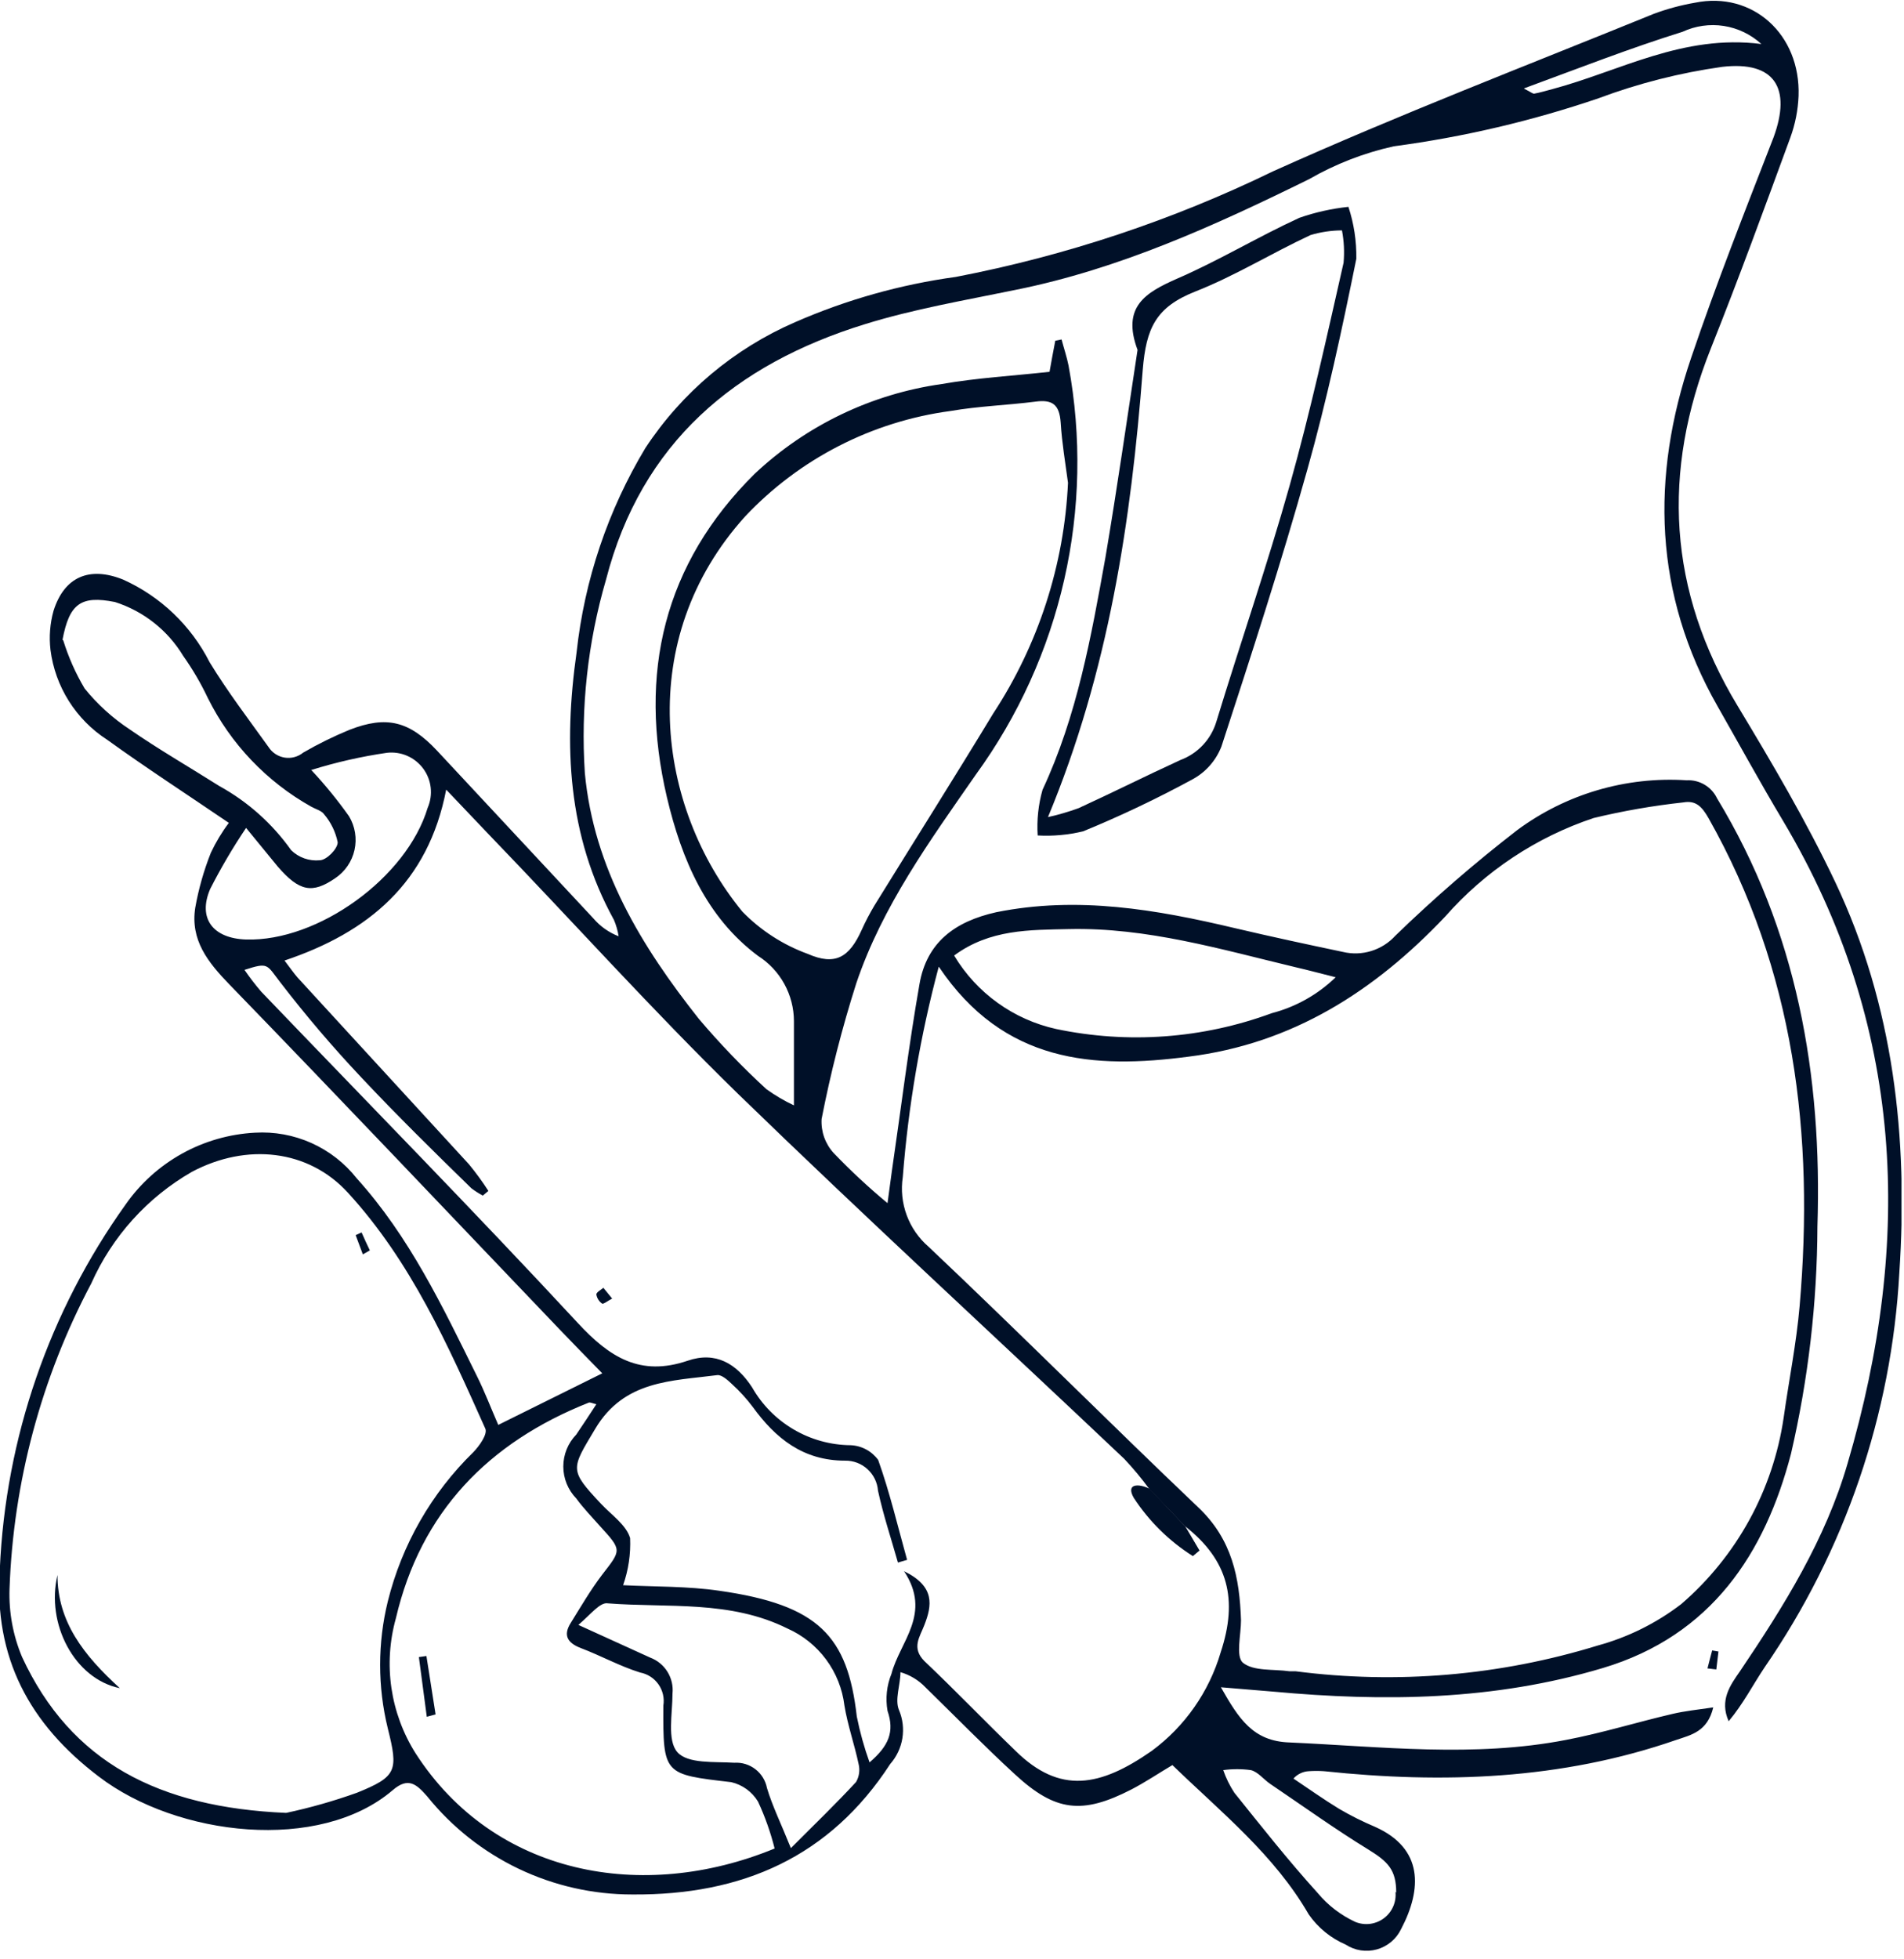 <?xml version="1.0" encoding="UTF-8"?> <svg xmlns="http://www.w3.org/2000/svg" width="106" height="109" viewBox="0 0 106 109" fill="none"><g clip-path="url(#clip0_193_17992)"><g style="mix-blend-mode:multiply"><path d="M44.2 61.51C44.2 59.74 44.2 58.28 44.2 56.82C44.198 56.096 44.013 55.384 43.664 54.749C43.314 54.115 42.811 53.579 42.2 53.19C39.33 51.05 37.95 47.84 37.13 44.37C35.51 37.47 36.96 31.37 42.01 26.37C44.884 23.667 48.524 21.921 52.43 21.37C54.36 21.03 56.34 20.92 58.43 20.69C58.51 20.22 58.63 19.59 58.75 18.96L59.1 18.89C59.23 19.38 59.4 19.89 59.49 20.35C60.218 24.294 60.135 28.344 59.248 32.255C58.361 36.166 56.688 39.856 54.33 43.1C51.78 46.77 49.12 50.42 47.67 54.72C46.882 57.197 46.237 59.718 45.74 62.27C45.72 62.614 45.769 62.958 45.884 63.283C45.999 63.607 46.178 63.906 46.41 64.16C47.356 65.146 48.358 66.077 49.41 66.95C49.51 66.2 49.58 65.69 49.65 65.18C50.16 61.7 50.59 58.18 51.19 54.76C51.59 52.46 53.13 51.28 55.47 50.76C60 49.85 64.38 50.61 68.76 51.65C70.76 52.12 72.76 52.55 74.76 52.97C75.283 53.095 75.829 53.078 76.343 52.919C76.857 52.761 77.319 52.468 77.68 52.07C79.832 49.985 82.099 48.022 84.47 46.19C87.187 44.181 90.528 43.2 93.9 43.42C94.249 43.401 94.596 43.486 94.896 43.664C95.197 43.842 95.439 44.105 95.59 44.42C100.05 51.77 101.45 59.85 101.18 68.25C101.164 72.505 100.671 76.745 99.71 80.89C98.27 86.42 95.29 91.01 89.23 92.82C83.17 94.63 77.06 94.7 70.86 94.13L67.97 93.89C68.97 95.65 69.76 96.89 71.78 96.96C76.92 97.19 82.06 97.81 87.18 96.82C89.18 96.44 91.18 95.82 93.12 95.37C93.8 95.21 94.5 95.14 95.38 95.01C95.06 96.36 94.15 96.54 93.32 96.82C86.93 99.04 80.32 99.26 73.71 98.56C73.427 98.54 73.143 98.54 72.86 98.56C72.698 98.569 72.54 98.61 72.394 98.68C72.248 98.751 72.118 98.849 72.01 98.97C72.86 99.54 73.69 100.13 74.56 100.66C75.204 101.036 75.872 101.37 76.56 101.66C79.24 102.86 79.18 105.11 78 107.35C77.868 107.622 77.681 107.864 77.448 108.058C77.216 108.252 76.946 108.395 76.654 108.476C76.363 108.557 76.058 108.576 75.758 108.53C75.46 108.484 75.174 108.375 74.92 108.21C74.09 107.854 73.376 107.272 72.86 106.53C70.94 103.21 68.01 100.87 65.27 98.22C64.51 98.67 63.77 99.17 62.98 99.58C60.25 100.98 58.76 100.81 56.52 98.75C54.81 97.18 53.18 95.51 51.52 93.89C51.139 93.493 50.659 93.203 50.13 93.05C50.13 93.76 49.8 94.58 50.05 95.16C50.259 95.656 50.323 96.2 50.237 96.73C50.15 97.261 49.915 97.757 49.56 98.16C46.2 103.33 41.32 105.47 35.2 105.42C33.012 105.422 30.851 104.933 28.876 103.99C26.902 103.047 25.164 101.673 23.79 99.97C23.19 99.28 22.73 98.87 21.87 99.61C17.8 103.1 9.87 102.2 5.5 98.86C1.64 95.93 -0.35 92.25 -0.01 87.31C0.31 80.015 2.742 72.969 6.99 67.03C7.807 65.86 8.88 64.891 10.128 64.198C11.376 63.505 12.765 63.106 14.19 63.03C15.27 62.965 16.349 63.162 17.337 63.604C18.324 64.046 19.19 64.721 19.86 65.57C22.79 68.81 24.64 72.7 26.55 76.57C26.98 77.43 27.32 78.33 27.74 79.29L33.53 76.42C32.73 75.6 31.92 74.78 31.12 73.94C25.01 67.55 18.93 61.13 12.77 54.78C11.57 53.54 10.59 52.31 10.87 50.51C11.056 49.463 11.347 48.438 11.74 47.45C12.016 46.864 12.351 46.307 12.74 45.79C10.42 44.21 8.15 42.74 5.96 41.16C5.102 40.607 4.376 39.872 3.832 39.009C3.287 38.145 2.939 37.173 2.81 36.16C2.726 35.432 2.783 34.695 2.98 33.99C3.58 32.09 4.98 31.5 6.85 32.25C8.935 33.187 10.636 34.811 11.67 36.85C12.67 38.49 13.83 40.01 14.95 41.57C15.05 41.725 15.181 41.858 15.335 41.959C15.489 42.06 15.663 42.128 15.846 42.157C16.028 42.186 16.214 42.177 16.392 42.129C16.571 42.081 16.737 41.996 16.88 41.88C17.71 41.399 18.572 40.975 19.46 40.61C21.54 39.8 22.8 40.14 24.33 41.77L33.03 51.1C33.41 51.545 33.894 51.889 34.44 52.1C34.391 51.787 34.304 51.481 34.18 51.19C31.59 46.49 31.37 41.45 32.1 36.3C32.537 32.277 33.844 28.398 35.93 24.93C37.967 21.836 40.862 19.404 44.26 17.93C47.113 16.681 50.125 15.833 53.21 15.41C59.332 14.232 65.273 12.256 70.88 9.53C77.88 6.38 84.99 3.65 92.07 0.77C92.816 0.492 93.586 0.285 94.37 0.15C97.56 -0.5 100.25 1.9 100.13 5.34C100.098 6.132 99.943 6.915 99.67 7.66C98.23 11.58 96.8 15.5 95.25 19.38C92.5 26.27 92.86 32.86 96.73 39.27C98.66 42.47 100.57 45.71 102.17 49.08C105.43 55.96 106.24 63.32 105.74 70.83C105.309 78.698 102.714 86.294 98.24 92.78C97.57 93.78 97.07 94.78 96.24 95.78C95.72 94.62 96.32 93.78 96.86 93.01C99.31 89.38 101.63 85.67 102.86 81.43C106.51 69.02 106.03 57.02 99.25 45.65C98 43.56 96.83 41.42 95.62 39.3C92.07 33.07 91.89 26.55 94.15 19.91C95.55 15.78 97.15 11.73 98.74 7.64C99.74 4.91 98.81 3.38 95.88 3.72C93.527 4.051 91.216 4.638 88.99 5.47C85.29 6.73 81.475 7.624 77.6 8.14C75.943 8.506 74.351 9.123 72.88 9.97C67.63 12.55 62.32 14.97 56.54 16.13C53.73 16.71 50.89 17.19 48.15 18.04C40.93 20.27 35.71 24.63 33.74 32.25C32.72 35.743 32.321 39.389 32.56 43.02C33.06 48.33 35.71 52.66 38.91 56.7C40.08 58.081 41.336 59.386 42.67 60.61C43.152 60.956 43.664 61.257 44.2 61.51ZM65.98 84.94L63.98 82.85C63.552 82.265 63.088 81.707 62.59 81.18C55.45 74.42 48.2 67.77 41.11 60.89C36.32 56.22 31.85 51.24 27.2 46.42L24.84 43.94C23.84 49.13 20.51 51.88 15.84 53.45C16.17 53.88 16.35 54.15 16.57 54.4C19.75 57.86 22.93 61.323 26.11 64.79C26.498 65.262 26.859 65.756 27.19 66.27L26.88 66.53C26.656 66.411 26.442 66.274 26.24 66.12C24.19 64.12 22.1 62.07 20.12 59.96C18.529 58.274 17.023 56.508 15.61 54.67C14.83 53.67 14.97 53.53 13.61 53.97C13.899 54.389 14.209 54.793 14.54 55.18C20.42 61.31 26.38 67.38 32.16 73.61C33.94 75.54 35.65 76.61 38.28 75.72C39.84 75.18 41.01 75.88 41.87 77.2C42.422 78.169 43.219 78.976 44.181 79.541C45.142 80.106 46.235 80.409 47.35 80.42C47.652 80.431 47.947 80.511 48.214 80.653C48.481 80.795 48.712 80.996 48.89 81.24C49.54 83.06 49.98 84.94 50.5 86.8L49.99 86.95C49.61 85.61 49.17 84.29 48.88 82.95C48.844 82.491 48.635 82.063 48.295 81.753C47.956 81.442 47.51 81.273 47.05 81.28C44.7 81.28 43.17 80.03 41.9 78.28C41.557 77.825 41.172 77.403 40.75 77.02C40.52 76.8 40.18 76.49 39.93 76.52C37.39 76.85 34.74 76.8 33.13 79.52C31.8 81.75 31.67 81.78 33.46 83.68C34.04 84.3 34.87 84.86 35.08 85.59C35.118 86.48 34.986 87.369 34.69 88.21C36.46 88.3 38.28 88.26 40.05 88.52C45.57 89.31 47.19 91.03 47.7 95.52C47.874 96.386 48.111 97.239 48.41 98.07C49.48 97.15 49.81 96.37 49.41 95.2C49.288 94.506 49.365 93.792 49.63 93.14C50.1 91.34 51.9 89.8 50.33 87.43C52.07 88.28 51.89 89.33 51.46 90.43C51.21 91.09 50.73 91.69 51.46 92.43C53.19 94.07 54.84 95.79 56.54 97.43C59.01 99.86 61.25 99.43 64.12 97.43C65.966 96.069 67.314 94.14 67.96 91.94C68.93 89.01 68.38 86.82 65.99 84.94H65.98ZM52.26 53.8C51.238 57.631 50.568 61.547 50.26 65.5C50.152 66.216 50.228 66.947 50.48 67.626C50.732 68.304 51.151 68.908 51.7 69.38C56.76 74.16 61.7 79.11 66.7 83.87C68.6 85.66 69.01 87.8 69.09 90.16C69.09 90.98 68.79 92.16 69.19 92.52C69.79 93.01 70.9 92.87 71.79 93H72.13C77.771 93.73 83.503 93.242 88.94 91.57C90.629 91.11 92.211 90.325 93.6 89.26C96.685 86.601 98.708 82.919 99.3 78.89C99.59 76.82 100.01 74.75 100.19 72.67C101.01 63.16 99.91 54.01 95.12 45.53C94.75 44.88 94.41 44.53 93.72 44.65C92.036 44.833 90.366 45.123 88.72 45.52C85.53 46.584 82.68 48.474 80.46 51C76.51 55.17 71.94 58.08 66.16 58.8C60.91 59.49 55.88 59.17 52.27 53.8H52.26ZM15.93 100.88C17.267 100.595 18.583 100.221 19.87 99.76C22.1 98.86 22.18 98.53 21.59 96.18C21.02 93.858 21.02 91.432 21.59 89.11C22.374 85.955 24.023 83.08 26.35 80.81C26.69 80.46 27.15 79.81 27.02 79.5C24.94 74.86 22.89 70.21 19.37 66.37C17.17 63.96 13.73 63.59 10.68 65.21C8.202 66.633 6.241 68.808 5.08 71.42C2.295 76.669 0.739 82.482 0.53 88.42C0.487 89.719 0.726 91.012 1.23 92.21C3.95 98.07 8.85 100.58 15.93 100.88ZM59.46 26.88C59.31 25.76 59.12 24.64 59.05 23.51C58.98 22.51 58.59 22.22 57.64 22.35C56.07 22.55 54.48 22.6 52.92 22.87C48.55 23.454 44.515 25.523 41.49 28.73C35.3 35.57 36.55 44.9 41.33 50.73C42.352 51.777 43.596 52.58 44.97 53.08C46.5 53.75 47.28 53.28 47.97 51.75C48.181 51.283 48.418 50.829 48.68 50.39C50.88 46.83 53.12 43.29 55.29 39.71C57.811 35.869 59.252 31.42 59.46 26.83V26.88ZM43.13 102.88C42.904 101.976 42.593 101.095 42.2 100.25C42.036 99.98 41.82 99.745 41.564 99.559C41.308 99.374 41.018 99.242 40.71 99.17C36.95 98.73 36.91 98.77 36.93 94.91C36.997 94.496 36.9 94.071 36.659 93.728C36.418 93.384 36.053 93.148 35.64 93.07C34.51 92.72 33.45 92.13 32.34 91.71C31.58 91.42 31.34 90.99 31.78 90.3C32.34 89.4 32.88 88.47 33.52 87.63C34.6 86.24 34.63 86.27 33.41 84.93C32.96 84.42 32.48 83.93 32.08 83.38C31.619 82.904 31.361 82.267 31.361 81.605C31.361 80.942 31.619 80.306 32.08 79.83C32.45 79.28 32.82 78.73 33.2 78.14C32.98 78.09 32.86 78.02 32.78 78.05C27.2 80.26 23.42 84.14 22.04 90.05C21.687 91.311 21.602 92.631 21.791 93.927C21.981 95.222 22.44 96.463 23.14 97.57C27.51 104.35 35.77 105.89 43.13 102.86V102.88ZM32.2 90.42L36.2 92.24C36.598 92.39 36.936 92.667 37.16 93.029C37.384 93.391 37.483 93.817 37.44 94.24C37.44 95.36 37.13 96.84 37.71 97.5C38.29 98.16 39.78 98.02 40.88 98.09C41.303 98.063 41.721 98.191 42.056 98.451C42.392 98.71 42.62 99.084 42.7 99.5C43 100.5 43.47 101.45 44.03 102.84C45.41 101.46 46.57 100.34 47.66 99.16C47.834 98.857 47.884 98.499 47.8 98.16C47.57 97.07 47.19 96 47.01 94.9C46.897 93.973 46.545 93.092 45.989 92.342C45.434 91.592 44.693 90.999 43.84 90.62C40.64 89.03 37.2 89.48 33.84 89.22C33.41 89.14 32.89 89.83 32.2 90.42ZM53.13 53.19C53.749 54.218 54.572 55.108 55.546 55.808C56.521 56.508 57.628 57.002 58.8 57.26C62.803 58.101 66.962 57.796 70.8 56.38C72.14 56.032 73.366 55.343 74.36 54.38C73.47 54.16 72.82 53.98 72.16 53.83C67.98 52.83 63.85 51.6 59.5 51.7C57.33 51.75 55.11 51.7 53.12 53.17M3.52 35.63C3.81 36.567 4.209 37.467 4.71 38.31C5.422 39.19 6.265 39.956 7.21 40.58C8.83 41.7 10.55 42.69 12.21 43.74C13.796 44.613 15.163 45.834 16.21 47.31C16.418 47.513 16.669 47.669 16.943 47.766C17.218 47.862 17.51 47.898 17.8 47.87C18.17 47.87 18.8 47.24 18.8 46.87C18.685 46.298 18.427 45.765 18.05 45.32C17.91 45.11 17.58 45.03 17.33 44.89C14.845 43.499 12.837 41.391 11.57 38.84C11.182 38.022 10.724 37.239 10.2 36.5C9.339 35.072 7.988 34.007 6.4 33.5C4.49 33.12 3.86 33.6 3.48 35.6L3.52 35.63ZM17.36 42.88C18.105 43.68 18.797 44.528 19.43 45.42C19.77 45.984 19.879 46.657 19.736 47.299C19.593 47.942 19.207 48.504 18.66 48.87C17.38 49.75 16.66 49.6 15.47 48.23L13.7 46.07C12.965 47.162 12.297 48.297 11.7 49.47C11 51.1 11.85 52.22 13.7 52.28C17.7 52.4 22.64 48.85 23.81 44.95C23.963 44.596 24.021 44.207 23.977 43.824C23.933 43.44 23.788 43.075 23.558 42.765C23.328 42.455 23.02 42.211 22.666 42.057C22.312 41.904 21.924 41.846 21.54 41.89C20.11 42.098 18.699 42.419 17.32 42.85L17.36 42.88ZM77.73 105.31C77.73 104.05 77.27 103.59 76.18 102.92C74.32 101.78 72.54 100.5 70.72 99.27C70.35 99.02 70.04 98.6 69.64 98.5C69.129 98.43 68.611 98.43 68.1 98.5C68.254 98.944 68.462 99.367 68.72 99.76C70.24 101.65 71.72 103.53 73.36 105.34C73.931 106.026 74.649 106.576 75.46 106.95C75.72 107.054 76.002 107.09 76.28 107.054C76.557 107.017 76.821 106.91 77.045 106.742C77.269 106.574 77.446 106.352 77.559 106.096C77.672 105.839 77.717 105.559 77.69 105.28L77.73 105.31ZM84.88 4.95C85.24 5.13 85.34 5.23 85.42 5.21C85.75 5.15 86.08 5.05 86.42 4.96C90.18 3.96 93.69 1.89 98.06 2.45C97.477 1.915 96.749 1.566 95.968 1.444C95.187 1.323 94.387 1.437 93.67 1.77C90.72 2.69 87.89 3.8 84.84 4.92L84.88 4.95Z" fill="#001028"></path><path d="M63.33 19.47C62.43 17.06 63.79 16.28 65.5 15.52C67.82 14.52 70.03 13.18 72.34 12.12C73.224 11.812 74.14 11.608 75.07 11.51C75.377 12.442 75.525 13.419 75.51 14.4C74.71 18.34 73.87 22.27 72.78 26.14C71.33 31.31 69.67 36.43 68 41.54C67.701 42.309 67.142 42.95 66.42 43.35C64.434 44.43 62.391 45.402 60.3 46.26C59.472 46.46 58.62 46.537 57.77 46.49C57.715 45.634 57.806 44.775 58.04 43.95C59.96 39.84 60.75 35.43 61.54 31.03C62.2 27.14 62.76 23.2 63.33 19.47ZM58.33 45.47C58.914 45.343 59.489 45.175 60.05 44.97C61.95 44.1 63.82 43.16 65.72 42.29C66.196 42.113 66.625 41.827 66.972 41.456C67.319 41.084 67.575 40.637 67.72 40.15C69.06 35.76 70.56 31.42 71.8 27.01C72.95 22.92 73.86 18.76 74.8 14.62C74.854 14.019 74.824 13.413 74.71 12.82C74.117 12.823 73.528 12.91 72.96 13.08C70.81 14.08 68.76 15.35 66.55 16.22C64.34 17.09 63.81 18.27 63.62 20.57C62.97 29.01 61.72 37.36 58.33 45.5V45.47Z" fill="#001028"></path><path d="M95.06 92.84C95.15 92.5 95.23 92.16 95.32 91.84L95.67 91.9L95.55 92.9L95.06 92.84Z" fill="#001028"></path><path d="M65.99 84.94L66.78 86.28L66.41 86.59C65.093 85.759 63.971 84.654 63.12 83.35C62.65 82.53 63.42 82.55 64.01 82.85L65.99 84.94Z" fill="#001028"></path><path d="M34.08 72.26C33.83 72.39 33.6 72.58 33.52 72.54C33.435 72.481 33.363 72.405 33.308 72.317C33.253 72.23 33.216 72.132 33.2 72.03C33.2 71.91 33.45 71.78 33.59 71.66L34.08 72.26Z" fill="#001028"></path><path d="M3.2 87.64C3.2 90.24 4.65 92.1 6.67 93.94C4.14 93.42 2.55 90.35 3.2 87.64Z" fill="#001028"></path><path d="M20.2 69.8L19.8 68.73L20.13 68.58C20.28 68.92 20.43 69.25 20.59 69.58L20.2 69.8Z" fill="#001028"></path><path d="M23.76 95.53L23.32 92.21L23.74 92.15L24.25 95.4L23.76 95.53Z" fill="#001028"></path></g></g><defs><clipPath id="clip0_193_17992"><rect width="105.86" height="108.55" fill="white"></rect></clipPath></defs></svg> 
